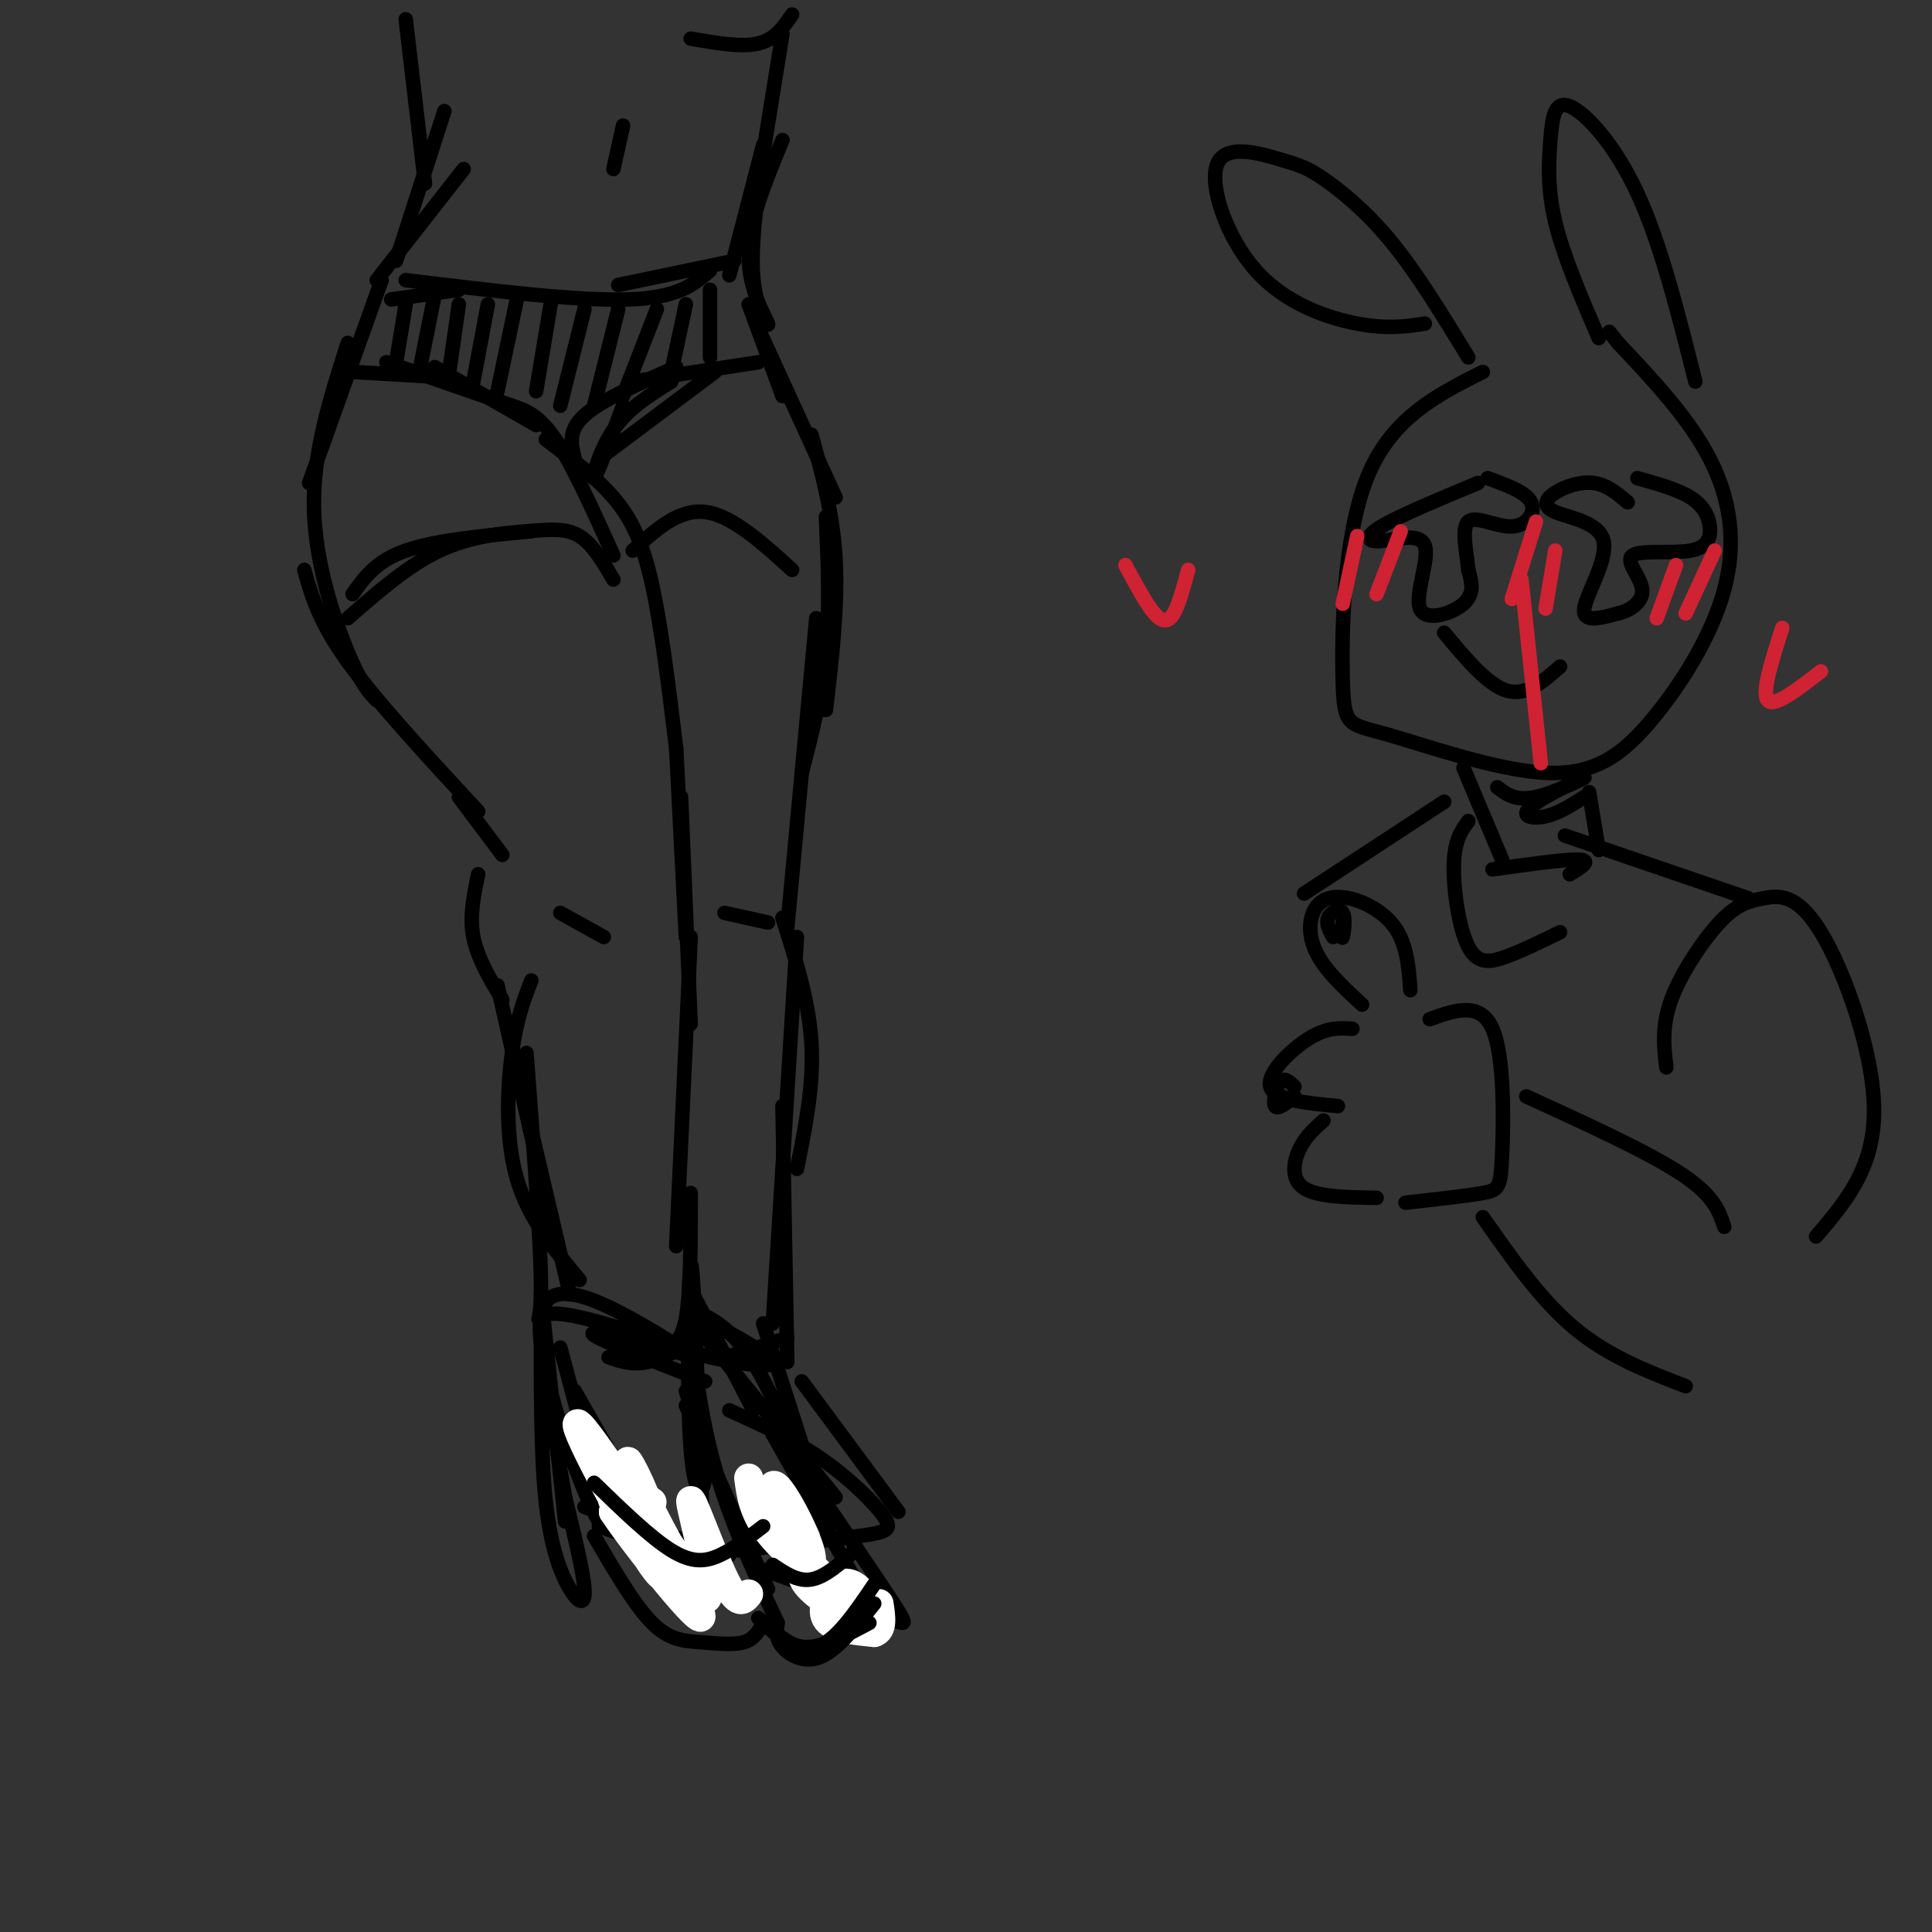 <svg viewBox='0 0 400 400' version='1.1' xmlns='http://www.w3.org/2000/svg' xmlns:xlink='http://www.w3.org/1999/xlink'><rect x="0" y="0" width="400" height="400" fill="#333333" stroke="none"/><g fill='none' stroke='rgb(0,0,0)' stroke-width='3' stroke-linecap='round' stroke-linejoin='round'><path d='M79,58c0.000,0.000 -15.000,42.000 -15,42'/><path d='M72,71c-3.600,11.244 -7.200,22.489 -7,34c0.200,11.511 4.200,23.289 7,30c2.800,6.711 4.400,8.356 6,10'/><path d='M63,118c1.500,5.333 3.000,10.667 9,19c6.000,8.333 16.500,19.667 27,31'/><path d='M106,84c2.750,0.917 5.500,1.833 9,7c3.500,5.167 7.750,14.583 12,24'/><path d='M113,91c5.133,3.822 10.267,7.644 14,12c3.733,4.356 6.067,9.244 8,18c1.933,8.756 3.467,21.378 5,34'/><path d='M155,63c0.000,0.000 7.000,19.000 7,19'/><path d='M157,68c0.000,0.000 16.000,35.000 16,35'/><path d='M168,90c2.250,8.250 4.500,16.500 5,26c0.500,9.500 -0.750,20.250 -2,31'/><path d='M171,107c0.417,9.583 0.833,19.167 0,28c-0.833,8.833 -2.917,16.917 -5,25'/><path d='M95,165c0.000,0.000 9.000,12.000 9,12'/><path d='M99,181c-0.917,4.333 -1.833,8.667 -1,13c0.833,4.333 3.417,8.667 6,13'/><path d='M140,155c0.000,0.000 2.000,39.000 2,39'/><path d='M141,165c0.000,0.000 2.000,47.000 2,47'/><path d='M103,204c0.000,0.000 9.000,40.000 9,40'/><path d='M106,217c0.000,0.000 12.000,51.000 12,51'/><path d='M72,128c6.280,-5.488 12.560,-10.976 19,-14c6.440,-3.024 13.042,-3.583 18,-4c4.958,-0.417 8.274,-0.690 11,1c2.726,1.690 4.863,5.345 7,9'/><path d='M131,114c4.750,-4.333 9.500,-8.667 15,-8c5.500,0.667 11.750,6.333 18,12'/><path d='M80,75c0.000,0.000 26.000,9.000 26,9'/><path d='M90,76c0.000,0.000 21.000,12.000 21,12'/><path d='M119,95c-0.750,-2.917 -1.500,-5.833 2,-9c3.500,-3.167 11.250,-6.583 19,-10'/><path d='M131,79c0.000,0.000 26.000,-4.000 26,-4'/><path d='M129,84c-2.711,7.222 -5.422,14.444 -6,15c-0.578,0.556 0.978,-5.556 4,-10c3.022,-4.444 7.511,-7.222 12,-10'/><path d='M124,95c0.000,0.000 24.000,-18.000 24,-18'/><path d='M81,62c0.000,0.000 14.000,-2.000 14,-2'/><path d='M84,58c17.750,2.167 35.500,4.333 46,4c10.500,-0.333 13.750,-3.167 17,-6'/><path d='M128,59c0.000,0.000 24.000,-5.000 24,-5'/><path d='M169,128c0.000,0.000 -6.000,64.000 -6,64'/><path d='M150,189c0.000,0.000 9.000,2.000 9,2'/><path d='M116,189c0.000,0.000 9.000,5.000 9,5'/><path d='M143,194c0.000,0.000 -3.000,64.000 -3,64'/><path d='M110,203c-1.511,3.911 -3.022,7.822 -4,15c-0.978,7.178 -1.422,17.622 1,26c2.422,8.378 7.711,14.689 13,21'/><path d='M109,218c1.578,20.800 3.156,41.600 3,50c-0.156,8.400 -2.044,4.400 2,4c4.044,-0.400 14.022,2.800 24,6'/><path d='M137,279c2.000,-0.333 4.000,-0.667 5,-6c1.000,-5.333 1.000,-15.667 1,-26'/><path d='M112,268c0.000,0.000 5.000,47.000 5,47'/><path d='M112,273c-0.030,14.137 -0.060,28.274 1,38c1.060,9.726 3.208,15.042 5,18c1.792,2.958 3.226,3.560 3,0c-0.226,-3.560 -2.113,-11.280 -4,-19'/><path d='M117,310c-1.167,-6.333 -2.083,-12.667 -3,-19'/><path d='M119,288c0.000,0.000 12.000,21.000 12,21'/><path d='M119,297c3.417,6.333 6.833,12.667 11,17c4.167,4.333 9.083,6.667 14,9'/><path d='M121,312c0.000,0.000 30.000,10.000 30,10'/><path d='M124,316c0.000,0.000 26.000,9.000 26,9'/><path d='M143,267c0.000,0.000 13.000,25.000 13,25'/><path d='M143,273c0.000,0.000 30.000,37.000 30,37'/><path d='M151,292c6.560,2.970 13.119,5.940 19,10c5.881,4.060 11.083,9.208 13,12c1.917,2.792 0.548,3.226 -5,4c-5.548,0.774 -15.274,1.887 -25,3'/><path d='M162,190c2.750,8.667 5.500,17.333 6,26c0.500,8.667 -1.250,17.333 -3,26'/><path d='M165,194c0.000,0.000 -5.000,80.000 -5,80'/><path d='M162,229c0.000,0.000 1.000,53.000 1,53'/><path d='M158,274c0.000,0.000 8.000,25.000 8,25'/><path d='M166,286c0.000,0.000 20.000,27.000 20,27'/><path d='M126,312c0.000,0.000 27.000,18.000 27,18'/><path d='M123,318c4.185,7.179 8.369,14.357 12,18c3.631,3.643 6.708,3.750 10,4c3.292,0.250 6.798,0.643 9,0c2.202,-0.643 3.101,-2.321 4,-4'/><path d='M159,329c0.000,0.000 -17.000,-38.000 -17,-38'/><path d='M142,288c2.018,6.375 4.036,12.750 4,17c-0.036,4.250 -2.125,6.375 -3,-5c-0.875,-11.375 -0.536,-36.250 0,-38c0.536,-1.750 1.268,19.625 2,41'/><path d='M145,303c0.450,10.257 0.574,15.399 0,7c-0.574,-8.399 -1.847,-30.338 -2,-34c-0.153,-3.662 0.813,10.954 4,24c3.187,13.046 8.593,24.523 14,36'/><path d='M116,279c5.422,20.178 10.844,40.356 8,36c-2.844,-4.356 -13.956,-33.244 -12,-43c1.956,-9.756 16.978,-0.378 32,9'/><path d='M144,281c-0.711,-0.156 -18.489,-5.044 -21,-5c-2.511,0.044 10.244,5.022 23,10'/><path d='M160,297c0.000,0.000 17.000,30.000 17,30'/><path d='M158,325c9.333,3.333 18.667,6.667 24,9c5.333,2.333 6.667,3.667 3,-2c-3.667,-5.667 -12.333,-18.333 -21,-31'/><path d='M165,301c-3.746,-8.874 -7.493,-17.748 -12,-23c-4.507,-5.252 -9.775,-6.882 -7,-5c2.775,1.882 13.593,7.276 14,9c0.407,1.724 -9.598,-0.222 -13,-1c-3.402,-0.778 -0.201,-0.389 3,0'/><path d='M150,281c2.667,-0.667 7.833,-2.333 13,-4'/><path d='M126,281c2.417,0.833 4.833,1.667 8,1c3.167,-0.667 7.083,-2.833 11,-5'/></g>
<g fill='none' stroke='rgb(255,255,255)' stroke-width='6' stroke-linecap='round' stroke-linejoin='round'><path d='M135,311c-2.150,-1.565 -4.301,-3.130 -3,0c1.301,3.130 6.053,10.955 8,13c1.947,2.045 1.089,-1.689 -3,-6c-4.089,-4.311 -11.409,-9.199 -10,-7c1.409,2.199 11.545,11.485 13,13c1.455,1.515 -5.773,-4.743 -13,-11'/><path d='M127,313c3.823,5.922 19.880,26.226 18,21c-1.880,-5.226 -21.699,-35.984 -25,-39c-3.301,-3.016 9.914,21.710 15,29c5.086,7.290 2.043,-2.855 -1,-13'/><path d='M134,311c-1.819,-5.338 -5.866,-12.185 -3,-6c2.866,6.185 12.644,25.400 15,26c2.356,0.600 -2.712,-17.415 -3,-20c-0.288,-2.585 4.203,10.262 7,16c2.797,5.738 3.898,4.369 5,3'/><path d='M155,306c0.466,3.469 0.931,6.938 4,11c3.069,4.062 8.740,8.718 9,6c0.260,-2.718 -4.892,-12.809 -7,-15c-2.108,-2.191 -1.174,3.517 1,8c2.174,4.483 5.587,7.742 9,11'/><path d='M171,327c0.902,1.172 -1.341,-1.399 -3,-2c-1.659,-0.601 -2.732,0.766 -1,3c1.732,2.234 6.271,5.333 9,6c2.729,0.667 3.649,-1.100 3,-3c-0.649,-1.900 -2.867,-3.935 -5,-3c-2.133,0.935 -4.181,4.838 -3,7c1.181,2.162 5.590,2.581 10,3'/><path d='M181,338c1.833,-0.500 1.417,-3.250 1,-6'/></g>
<g fill='none' stroke='rgb(0,0,0)' stroke-width='3' stroke-linecap='round' stroke-linejoin='round'><path d='M161,336c-0.222,1.644 -0.444,3.289 1,5c1.444,1.711 4.556,3.489 8,2c3.444,-1.489 7.222,-6.244 11,-11'/><path d='M123,307c5.844,5.667 11.689,11.333 16,14c4.311,2.667 7.089,2.333 10,1c2.911,-1.333 5.956,-3.667 9,-6'/><path d='M160,324c2.583,1.750 5.167,3.500 8,3c2.833,-0.500 5.917,-3.250 9,-6'/><path d='M157,335c4.000,3.583 8.000,7.167 12,6c4.000,-1.167 8.000,-7.083 12,-13'/><path d='M158,336c2.667,2.500 5.333,5.000 9,5c3.667,0.000 8.333,-2.500 13,-5'/><path d='M73,77c0.000,0.000 17.000,1.000 17,1'/><path d='M84,63c0.000,0.000 -2.000,12.000 -2,12'/><path d='M90,61c0.000,0.000 -3.000,15.000 -3,15'/><path d='M95,63c0.000,0.000 -2.000,14.000 -2,14'/><path d='M101,63c0.000,0.000 -3.000,16.000 -3,16'/><path d='M107,62c0.000,0.000 -4.000,19.000 -4,19'/><path d='M114,63c0.000,0.000 -3.000,18.000 -3,18'/><path d='M121,64c0.000,0.000 -5.000,20.000 -5,20'/><path d='M128,64c0.000,0.000 -5.000,20.000 -5,20'/><path d='M136,64c0.000,0.000 -7.000,18.000 -7,18'/><path d='M142,63c0.000,0.000 -3.000,14.000 -3,14'/><path d='M147,60c0.000,0.000 0.000,14.000 0,14'/><path d='M73,123c2.417,-3.417 4.833,-6.833 11,-9c6.167,-2.167 16.083,-3.083 26,-4'/><path d='M78,58c0.000,0.000 18.000,-23.000 18,-23'/><path d='M82,54c0.000,0.000 10.000,-31.000 10,-31'/><path d='M88,38c0.000,0.000 -4.000,-34.000 -4,-34'/><path d='M151,57c0.000,0.000 7.000,-27.000 7,-27'/><path d='M158,32c-1.345,9.696 -2.690,19.393 -2,26c0.690,6.607 3.417,10.125 3,9c-0.417,-1.125 -3.976,-6.893 -4,-14c-0.024,-7.107 3.488,-15.554 7,-24'/><path d='M157,38c0.000,0.000 5.000,-31.000 5,-31'/><path d='M129,26c0.000,0.000 -2.000,9.000 -2,9'/><path d='M143,8c5.250,0.917 10.500,1.833 14,1c3.500,-0.833 5.250,-3.417 7,-6'/><path d='M307,77c-9.533,4.799 -19.067,9.598 -24,22c-4.933,12.402 -5.267,32.407 -5,42c0.267,9.593 1.135,8.773 9,11c7.865,2.227 22.726,7.500 33,8c10.274,0.500 15.960,-3.773 22,-11c6.040,-7.227 12.434,-17.407 15,-27c2.566,-9.593 1.305,-18.598 -3,-27c-4.305,-8.402 -11.652,-16.201 -19,-24'/><path d='M335,71c-3.167,-4.000 -1.583,-2.000 0,0'/><path d='M304,74c-5.337,-8.759 -10.675,-17.519 -16,-24c-5.325,-6.481 -10.639,-10.685 -14,-13c-3.361,-2.315 -4.771,-2.742 -9,-4c-4.229,-1.258 -11.278,-3.348 -13,1c-1.722,4.348 1.883,15.132 8,22c6.117,6.868 14.748,9.819 21,11c6.252,1.181 10.126,0.590 14,0'/><path d='M331,70c-3.662,-8.512 -7.324,-17.024 -9,-24c-1.676,-6.976 -1.367,-12.416 -1,-17c0.367,-4.584 0.791,-8.311 4,-7c3.209,1.311 9.203,7.660 14,18c4.797,10.340 8.399,24.670 12,39'/><path d='M306,100c-8.153,3.390 -16.306,6.779 -20,9c-3.694,2.221 -2.929,3.272 0,3c2.929,-0.272 8.022,-1.867 9,1c0.978,2.867 -2.160,10.195 -1,13c1.160,2.805 6.617,1.087 9,-1c2.383,-2.087 1.691,-4.544 1,-7'/><path d='M304,118c-0.298,-3.472 -1.544,-8.652 0,-10c1.544,-1.348 5.877,1.137 9,1c3.123,-0.137 5.035,-2.896 4,-5c-1.035,-2.104 -5.018,-3.552 -9,-5'/><path d='M337,104c-2.145,-1.815 -4.291,-3.630 -7,-4c-2.709,-0.370 -5.983,0.705 -8,2c-2.017,1.295 -2.778,2.811 0,4c2.778,1.189 9.094,2.051 10,6c0.906,3.949 -3.598,10.985 -4,14c-0.402,3.015 3.299,2.007 7,1'/><path d='M335,127c2.512,-0.553 5.293,-2.437 5,-5c-0.293,-2.563 -3.662,-5.806 -2,-7c1.662,-1.194 8.353,-0.341 12,-1c3.647,-0.659 4.251,-2.831 4,-5c-0.251,-2.169 -1.357,-4.334 -4,-6c-2.643,-1.666 -6.821,-2.833 -11,-4'/><path d='M299,131c4.500,5.417 9.000,10.833 13,12c4.000,1.167 7.500,-1.917 11,-5'/></g>
<g fill='none' stroke='rgb(207,34,51)' stroke-width='3' stroke-linecap='round' stroke-linejoin='round'><path d='M315,120c0.000,0.000 4.000,38.000 4,38'/><path d='M347,117c0.000,0.000 -4.000,11.000 -4,11'/><path d='M355,114c0.000,0.000 -6.000,13.000 -6,13'/><path d='M281,111c0.000,0.000 -3.000,14.000 -3,14'/><path d='M290,110c0.000,0.000 -5.000,13.000 -5,13'/><path d='M318,108c0.000,0.000 -5.000,16.000 -5,16'/><path d='M322,114c0.000,0.000 -2.000,12.000 -2,12'/></g>
<g fill='none' stroke='rgb(0,0,0)' stroke-width='3' stroke-linecap='round' stroke-linejoin='round'><path d='M292,205c-0.369,-5.125 -0.738,-10.250 -4,-14c-3.262,-3.750 -9.417,-6.125 -13,-5c-3.583,1.125 -4.595,5.750 -3,10c1.595,4.250 5.798,8.125 10,12'/><path d='M280,213c-2.600,-0.178 -5.200,-0.356 -9,2c-3.800,2.356 -8.800,7.244 -8,10c0.800,2.756 7.400,3.378 14,4'/><path d='M274,232c-1.889,1.689 -3.778,3.378 -5,6c-1.222,2.622 -1.778,6.178 1,8c2.778,1.822 8.889,1.911 15,2'/><path d='M296,211c5.244,-1.869 10.488,-3.738 13,2c2.512,5.738 2.292,19.083 2,26c-0.292,6.917 -0.655,7.405 -4,8c-3.345,0.595 -9.673,1.298 -16,2'/><path d='M303,159c0.000,0.000 8.000,19.000 8,19'/><path d='M329,164c0.000,0.000 2.000,12.000 2,12'/><path d='M310,163c1.904,1.458 3.809,2.915 8,2c4.191,-0.915 10.670,-4.204 10,-4c-0.670,0.204 -8.488,3.901 -11,6c-2.512,2.099 0.282,2.600 3,2c2.718,-0.600 5.359,-2.300 8,-4'/><path d='M299,166c0.000,0.000 -29.000,19.000 -29,19'/><path d='M324,173c0.000,0.000 38.000,13.000 38,13'/><path d='M307,252c6.000,8.583 12.000,17.167 19,23c7.000,5.833 15.000,8.917 23,12'/><path d='M316,227c12.583,5.750 25.167,11.500 32,16c6.833,4.500 7.917,7.750 9,11'/><path d='M345,221c-0.506,-4.246 -1.011,-8.491 1,-14c2.011,-5.509 6.539,-12.280 10,-16c3.461,-3.720 5.856,-4.389 9,-5c3.144,-0.611 7.039,-1.165 12,7c4.961,8.165 10.989,25.047 11,37c0.011,11.953 -5.994,18.976 -12,26'/><path d='M278,191c-0.095,1.839 -0.190,3.679 0,3c0.190,-0.679 0.667,-3.875 0,-5c-0.667,-1.125 -2.476,-0.179 -3,1c-0.524,1.179 0.238,2.589 1,4'/><path d='M268,225c-1.067,-1.022 -2.133,-2.044 -3,-1c-0.867,1.044 -1.533,4.156 -1,5c0.533,0.844 2.267,-0.578 4,-2'/><path d='M304,170c-1.435,1.970 -2.869,3.940 -3,9c-0.131,5.060 1.042,13.208 3,17c1.958,3.792 4.702,3.226 8,2c3.298,-1.226 7.149,-3.113 11,-5'/><path d='M309,180c7.667,-1.083 15.333,-2.167 18,-2c2.667,0.167 0.333,1.583 -2,3'/></g>
<g fill='none' stroke='rgb(207,34,51)' stroke-width='3' stroke-linecap='round' stroke-linejoin='round'><path d='M233,117c2.156,4.022 4.311,8.044 6,10c1.689,1.956 2.911,1.844 4,0c1.089,-1.844 2.044,-5.422 3,-9'/><path d='M369,130c-2.167,6.750 -4.333,13.500 -3,15c1.333,1.500 6.167,-2.250 11,-6'/></g>
</svg>